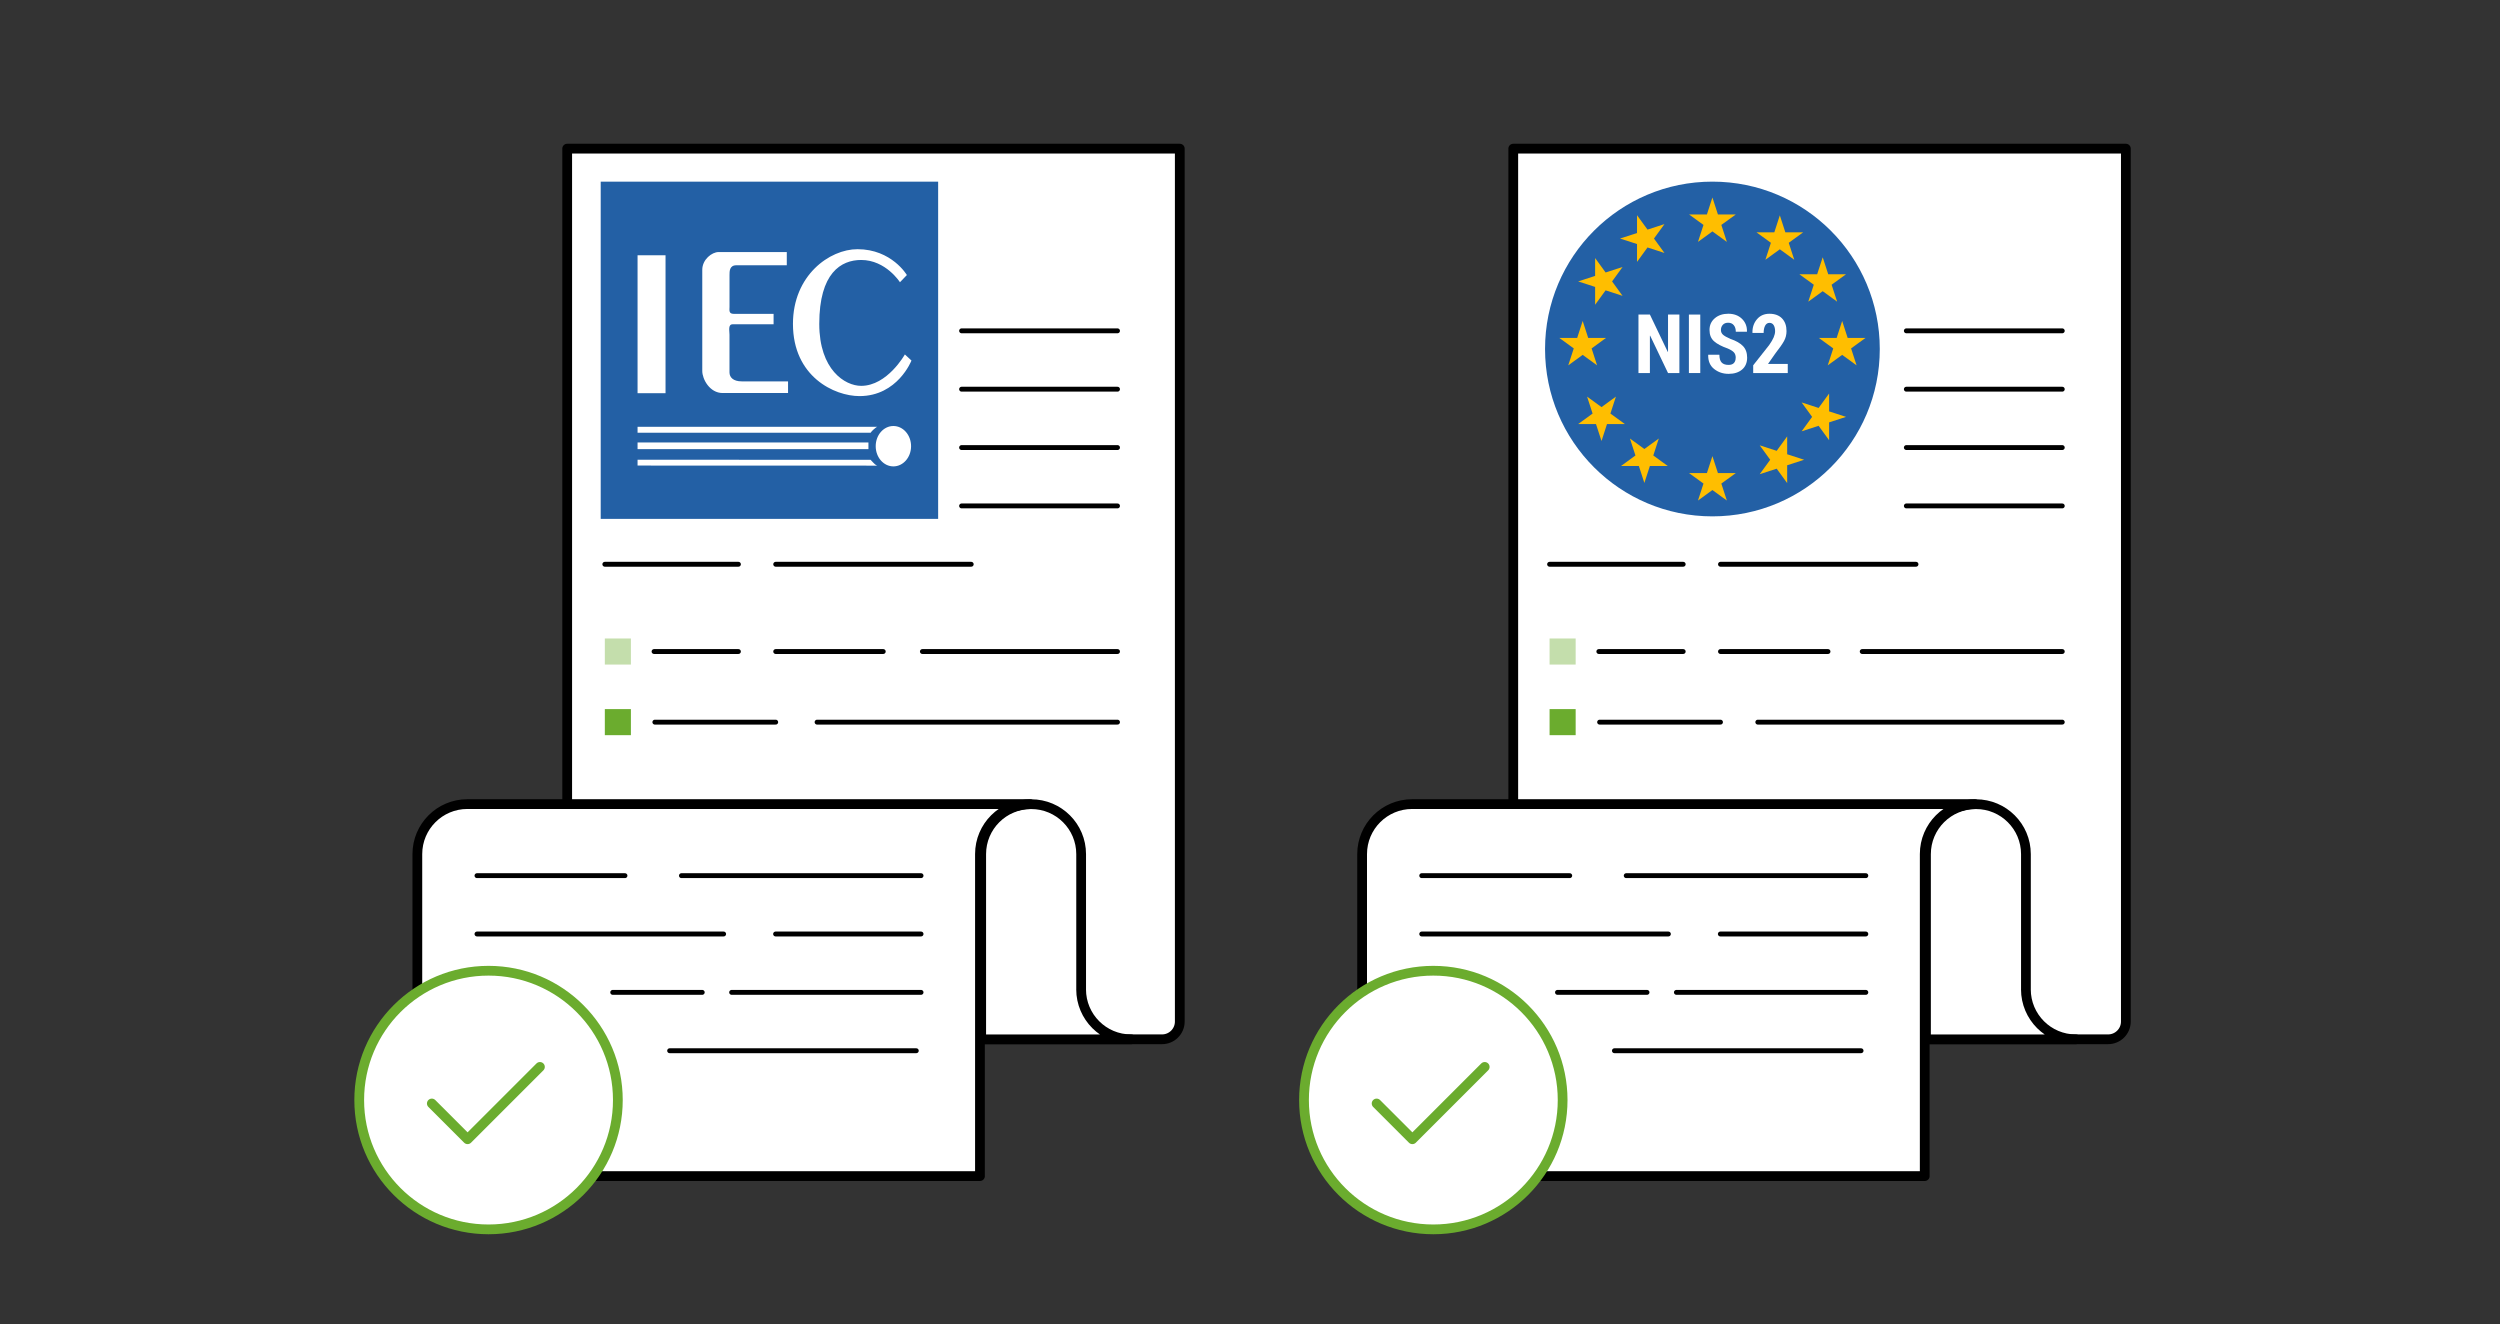 <?xml version="1.0" encoding="UTF-8"?>
<svg id="Ebene_5" data-name="Ebene 5" xmlns="http://www.w3.org/2000/svg" viewBox="0 0 1025 542.95">
  <rect x="0" y="0" width="1025" height="542.95" fill="#333333" stroke="none"/>
  <defs>
    <style>
      .cls-1, .cls-2, .cls-3, .cls-4 {
        fill: #fff;
      }

      .cls-5 {
        fill: #6bac2e;
      }

      .cls-6 {
        fill: #c4deac;
      }

      .cls-7, .cls-8 {
        fill: #2360a5;
      }

      .cls-2, .cls-3, .cls-9 {
        stroke-linejoin: round;
        stroke-width: 4px;
      }

      .cls-2, .cls-3, .cls-9, .cls-10 {
        stroke-linecap: round;
      }

      .cls-2, .cls-9 {
        stroke: #6bac2e;
      }

      .cls-3, .cls-10 {
        stroke: #000;
      }

      .cls-9, .cls-10 {
        fill: none;
      }

      .cls-10 {
        stroke-miterlimit: 10;
        stroke-width: 2px;
      }

      .cls-8, .cls-4, .cls-11 {
        fill-rule: evenodd;
      }

      .cls-11 {
        fill: #ffbe00;
      }
    </style>
  </defs>
  <g id="Otchet">
    <g>
      <path class="cls-3" d="m232.54,60.94h251.17v357.9c0,4.01-3.26,7.27-7.27,7.27h-243.89V60.94h0Z"/>
      <path class="cls-3" d="m443.27,405.63v-55.44c0-11.31-9.17-20.48-20.49-20.48s-20.49,9.17-20.49,20.48v75.93h61.46c-11.31,0-20.49-9.17-20.49-20.49Z"/>
      <path class="cls-3" d="m401.78,482.2v-132.04c0-11.31,9.17-20.48,20.49-20.48h-230.65c-11.33,0-20.51,9.18-20.51,20.51v132.01h230.68Z"/>
    </g>
    <rect class="cls-6" x="247.98" y="261.78" width="10.69" height="10.69"/>
    <rect class="cls-5" x="247.98" y="290.73" width="10.69" height="10.69"/>
    <line class="cls-10" x1="247.98" y1="231.35" x2="302.75" y2="231.35"/>
    <line class="cls-10" x1="318.04" y1="231.35" x2="398.2" y2="231.35"/>
    <line class="cls-10" x1="268.16" y1="267.13" x2="302.75" y2="267.13"/>
    <line class="cls-10" x1="318.04" y1="267.13" x2="362.13" y2="267.13"/>
    <line class="cls-10" x1="268.49" y1="296.08" x2="318.04" y2="296.08"/>
    <line class="cls-10" x1="195.56" y1="359.02" x2="256.24" y2="359.02"/>
    <line class="cls-10" x1="279.39" y1="359.02" x2="377.63" y2="359.02"/>
    <line class="cls-10" x1="195.56" y1="382.94" x2="296.69" y2="382.94"/>
    <line class="cls-10" x1="317.99" y1="382.94" x2="377.63" y2="382.94"/>
    <line class="cls-10" x1="251.21" y1="406.87" x2="287.92" y2="406.87"/>
    <line class="cls-10" x1="299.97" y1="406.87" x2="377.63" y2="406.87"/>
    <line class="cls-10" x1="274.55" y1="430.8" x2="375.68" y2="430.8"/>
    <line class="cls-10" x1="394.25" y1="135.64" x2="458.18" y2="135.64"/>
    <line class="cls-10" x1="394.25" y1="159.57" x2="458.18" y2="159.57"/>
    <line class="cls-10" x1="394.25" y1="183.5" x2="458.18" y2="183.5"/>
    <line class="cls-10" x1="394.25" y1="207.43" x2="458.18" y2="207.43"/>
    <path class="cls-8" d="m384.64,74.48h-138.35v138.26h138.35V74.48h0Z"/>
    <path class="cls-4" d="m261.4,161.21h11.47v-56.55h-11.47v56.55Zm61.15-57.87h-27.94c-2.7,0-6.68,3.02-6.68,7.29v41.46c0,3.39,3.07,9.05,8.34,9.05h26.83v-4.78h-19.03c-3.38,0-4.98-1.62-4.98-3.68v-15.46c0-1.62-.69-4.27,1.34-4.27h16.74v-4.27h-16.33c-2.16,0-1.74-1.54-1.74-2.87v-13.03c0-1.48-.05-4.02,2.79-4.02h20.69v-5.41h0Zm49.27,9.43s-6.21-10.6-20.25-10.6c-11.47,0-26.46,10.75-26.46,30.63,0,21.65,17.01,29.6,27.27,29.6,15.66,0,21.32-14.58,21.32-14.58l-2.7-2.5s-7.19,12.88-17.92,12.88c-6.61,0-17.18-6.56-17.18-25.4,0-20.91,8.94-26.21,17.18-26.21,10.12,0,15.9,9.13,15.9,9.13l2.83-2.94h0Zm-14.85,64.65h-95.57v-2.43h98.37s-.1-.22-1.49,1c-1.01.88-1.31,1.43-1.31,1.43h0Zm-95.57,6.71h94.66v-2.73h-94.66v2.73Zm98.31,6.78l-98.31-.03v-2.39l95.54.03s.44.43,1.01,1.07c1.11,1.24,1.76,1.33,1.76,1.33h0Zm6.58.31c4,0,7.25-3.7,7.25-8.28s-3.25-8.28-7.25-8.28-7.25,3.7-7.25,8.28,3.25,8.28,7.25,8.28Z"/>
    <g>
      <circle class="cls-2" cx="200.3" cy="451.02" r="53.02"/>
      <polyline class="cls-9" points="177.05 452.43 191.71 467.09 221.37 437.43"/>
    </g>
    <line class="cls-10" x1="378.18" y1="267.13" x2="458.18" y2="267.13"/>
    <line class="cls-10" x1="335" y1="296.08" x2="458.18" y2="296.08"/>
  </g>
  <g id="Otchet-2" data-name="Otchet">
    <g>
      <path class="cls-3" d="m620.43,60.94h251.17v357.9c0,4.01-3.26,7.27-7.27,7.27h-243.89V60.94h0Z"/>
      <path class="cls-3" d="m830.63,405.63v-55.44c0-11.31-9.17-20.48-20.49-20.48s-20.49,9.17-20.49,20.48v75.93h61.46c-11.31,0-20.49-9.17-20.49-20.49Z"/>
      <path class="cls-3" d="m789.14,482.2v-132.04c0-11.31,9.17-20.48,20.49-20.48h-230.65c-11.33,0-20.51,9.18-20.51,20.51v132.01h230.68Z"/>
    </g>
    <rect class="cls-6" x="635.33" y="261.78" width="10.69" height="10.69"/>
    <rect class="cls-5" x="635.33" y="290.73" width="10.69" height="10.69"/>
    <line class="cls-10" x1="635.33" y1="231.35" x2="690.11" y2="231.35"/>
    <line class="cls-10" x1="705.4" y1="231.35" x2="785.56" y2="231.35"/>
    <line class="cls-10" x1="655.52" y1="267.13" x2="690.11" y2="267.13"/>
    <line class="cls-10" x1="705.4" y1="267.13" x2="749.48" y2="267.13"/>
    <line class="cls-10" x1="655.84" y1="296.08" x2="705.4" y2="296.08"/>
    <line class="cls-10" x1="582.91" y1="359.02" x2="643.59" y2="359.02"/>
    <line class="cls-10" x1="666.75" y1="359.02" x2="764.99" y2="359.02"/>
    <line class="cls-10" x1="582.91" y1="382.94" x2="684.04" y2="382.94"/>
    <line class="cls-10" x1="705.34" y1="382.94" x2="764.99" y2="382.94"/>
    <line class="cls-10" x1="638.57" y1="406.87" x2="675.28" y2="406.87"/>
    <line class="cls-10" x1="687.32" y1="406.87" x2="764.99" y2="406.87"/>
    <line class="cls-10" x1="661.91" y1="430.8" x2="763.04" y2="430.8"/>
    <line class="cls-10" x1="781.6" y1="135.64" x2="845.53" y2="135.64"/>
    <line class="cls-10" x1="781.6" y1="159.57" x2="845.53" y2="159.57"/>
    <line class="cls-10" x1="781.6" y1="183.5" x2="845.53" y2="183.5"/>
    <line class="cls-10" x1="781.6" y1="207.43" x2="845.53" y2="207.43"/>
    <g>
      <circle class="cls-2" cx="587.66" cy="451.02" r="53.02"/>
      <polyline class="cls-9" points="564.41 452.43 579.07 467.09 608.73 437.43"/>
    </g>
    <g>
      <circle class="cls-7" cx="702.09" cy="143.09" r="68.62"/>
      <g>
        <path class="cls-1" d="m688.55,152.95h-4.66l-7.33-15.33-.1.03v15.3h-4.69v-23.98h4.69l7.33,15.31.1-.03v-15.28h4.66v23.98h0Z"/>
        <path class="cls-1" d="m697.11,152.95h-4.66v-23.98h4.66v23.98h0Z"/>
        <path class="cls-1" d="m711.65,146.7c0-.93-.24-1.67-.73-2.21-.48-.54-1.33-1.08-2.55-1.61-2.49-.87-4.36-1.85-5.6-2.96-1.25-1.1-1.87-2.65-1.87-4.64s.73-3.56,2.17-4.8,3.3-1.85,5.55-1.85,4.14.69,5.56,2.06c1.43,1.38,2.12,3.12,2.08,5.21l-.03.1h-4.55c0-1.1-.27-1.98-.82-2.66s-1.32-1.02-2.32-1.02c-.93,0-1.66.28-2.18.85-.52.57-.78,1.28-.78,2.13,0,.79.29,1.44.87,1.95s1.59,1.08,3.03,1.7c2.27.77,3.98,1.74,5.13,2.92,1.14,1.18,1.72,2.77,1.72,4.78s-.69,3.7-2.08,4.87c-1.38,1.17-3.22,1.76-5.52,1.76s-4.26-.67-5.94-2-2.48-3.25-2.43-5.74l.03-.1h4.56c0,1.48.31,2.54.94,3.2.62.65,1.57.97,2.83.97.99,0,1.72-.26,2.2-.79s.71-1.24.71-2.14h.01Z"/>
        <path class="cls-1" d="m732.97,152.95h-14.16v-3.18l6.54-8.28c.87-1.23,1.49-2.3,1.87-3.21.38-.91.57-1.74.57-2.49,0-1.02-.2-1.85-.59-2.48s-.97-.94-1.72-.94-1.36.38-1.77,1.14-.62,1.76-.62,2.99h-4.56l-.03-.08c-.05-2.17.57-4.01,1.85-5.52s2.99-2.26,5.14-2.26,3.91.63,5.14,1.91c1.23,1.28,1.84,3.01,1.84,5.2,0,1.47-.34,2.83-1.03,4.08-.69,1.25-1.83,2.89-3.43,4.91l-3.13,4.48h8.1v3.74h.01Z"/>
      </g>
      <g>
        <polygon class="cls-11" points="702.09 80.97 704.35 87.93 711.67 87.93 705.75 92.22 708.01 99.18 702.09 94.88 696.17 99.18 698.43 92.22 692.52 87.93 699.83 87.93 702.09 80.97"/>
        <polygon class="cls-11" points="729.73 88.29 731.99 95.25 739.3 95.25 733.38 99.55 735.65 106.51 729.73 102.21 723.81 106.51 726.07 99.55 720.15 95.25 727.47 95.25 729.73 88.29"/>
        <polygon class="cls-11" points="747.31 105.48 749.57 112.44 756.88 112.44 750.96 116.74 753.23 123.69 747.31 119.39 741.39 123.69 743.65 116.74 737.73 112.44 745.04 112.44 747.31 105.48"/>
        <polygon class="cls-11" points="755.29 131.59 757.54 138.55 764.86 138.55 758.95 142.85 761.2 149.8 755.29 145.5 749.37 149.8 751.63 142.85 745.71 138.55 753.03 138.55 755.29 131.59"/>
        <polygon class="cls-11" points="648.9 131.59 651.16 138.55 658.47 138.55 652.56 142.85 654.81 149.8 648.9 145.5 642.98 149.8 645.24 142.85 639.32 138.55 646.64 138.55 648.9 131.59"/>
        <polygon class="cls-11" points="702.09 187.01 704.35 193.97 711.67 193.97 705.75 198.26 708.01 205.22 702.09 200.92 696.17 205.22 698.43 198.26 692.52 193.97 699.83 193.97 702.09 187.01"/>
        <polygon class="cls-11" points="647.04 115.38 654 113.12 654 105.8 658.3 111.72 665.25 109.46 660.95 115.38 665.25 121.3 658.3 119.04 654 124.95 654 117.64 647.04 115.38"/>
        <polygon class="cls-11" points="664.22 97.8 671.18 95.54 671.18 88.23 675.48 94.14 682.43 91.88 678.13 97.8 682.43 103.72 675.48 101.46 671.18 107.38 671.18 100.06 664.22 97.8"/>
        <polygon class="cls-11" points="674.19 198.01 671.93 191.05 664.62 191.05 670.53 186.75 668.27 179.79 674.19 184.09 680.11 179.79 677.85 186.75 683.77 191.05 676.45 191.05 674.19 198.01"/>
        <polygon class="cls-11" points="656.62 180.82 654.35 173.86 647.04 173.86 652.96 169.56 650.7 162.61 656.62 166.91 662.53 162.61 660.27 169.56 666.19 173.86 658.87 173.86 656.62 180.82"/>
        <polygon class="cls-11" points="756.88 170.92 749.93 173.18 749.93 180.49 745.63 174.58 738.67 176.84 742.97 170.92 738.67 165 745.63 167.26 749.93 161.35 749.93 168.66 756.88 170.92"/>
        <polygon class="cls-11" points="739.7 188.5 732.74 190.76 732.74 198.07 728.44 192.16 721.48 194.42 725.78 188.5 721.48 182.58 728.44 184.84 732.74 178.92 732.74 186.24 739.7 188.5"/>
      </g>
    </g>
    <line class="cls-10" x1="763.51" y1="267.13" x2="845.53" y2="267.13"/>
    <line class="cls-10" x1="720.7" y1="296.08" x2="845.53" y2="296.08"/>
  </g>
</svg>